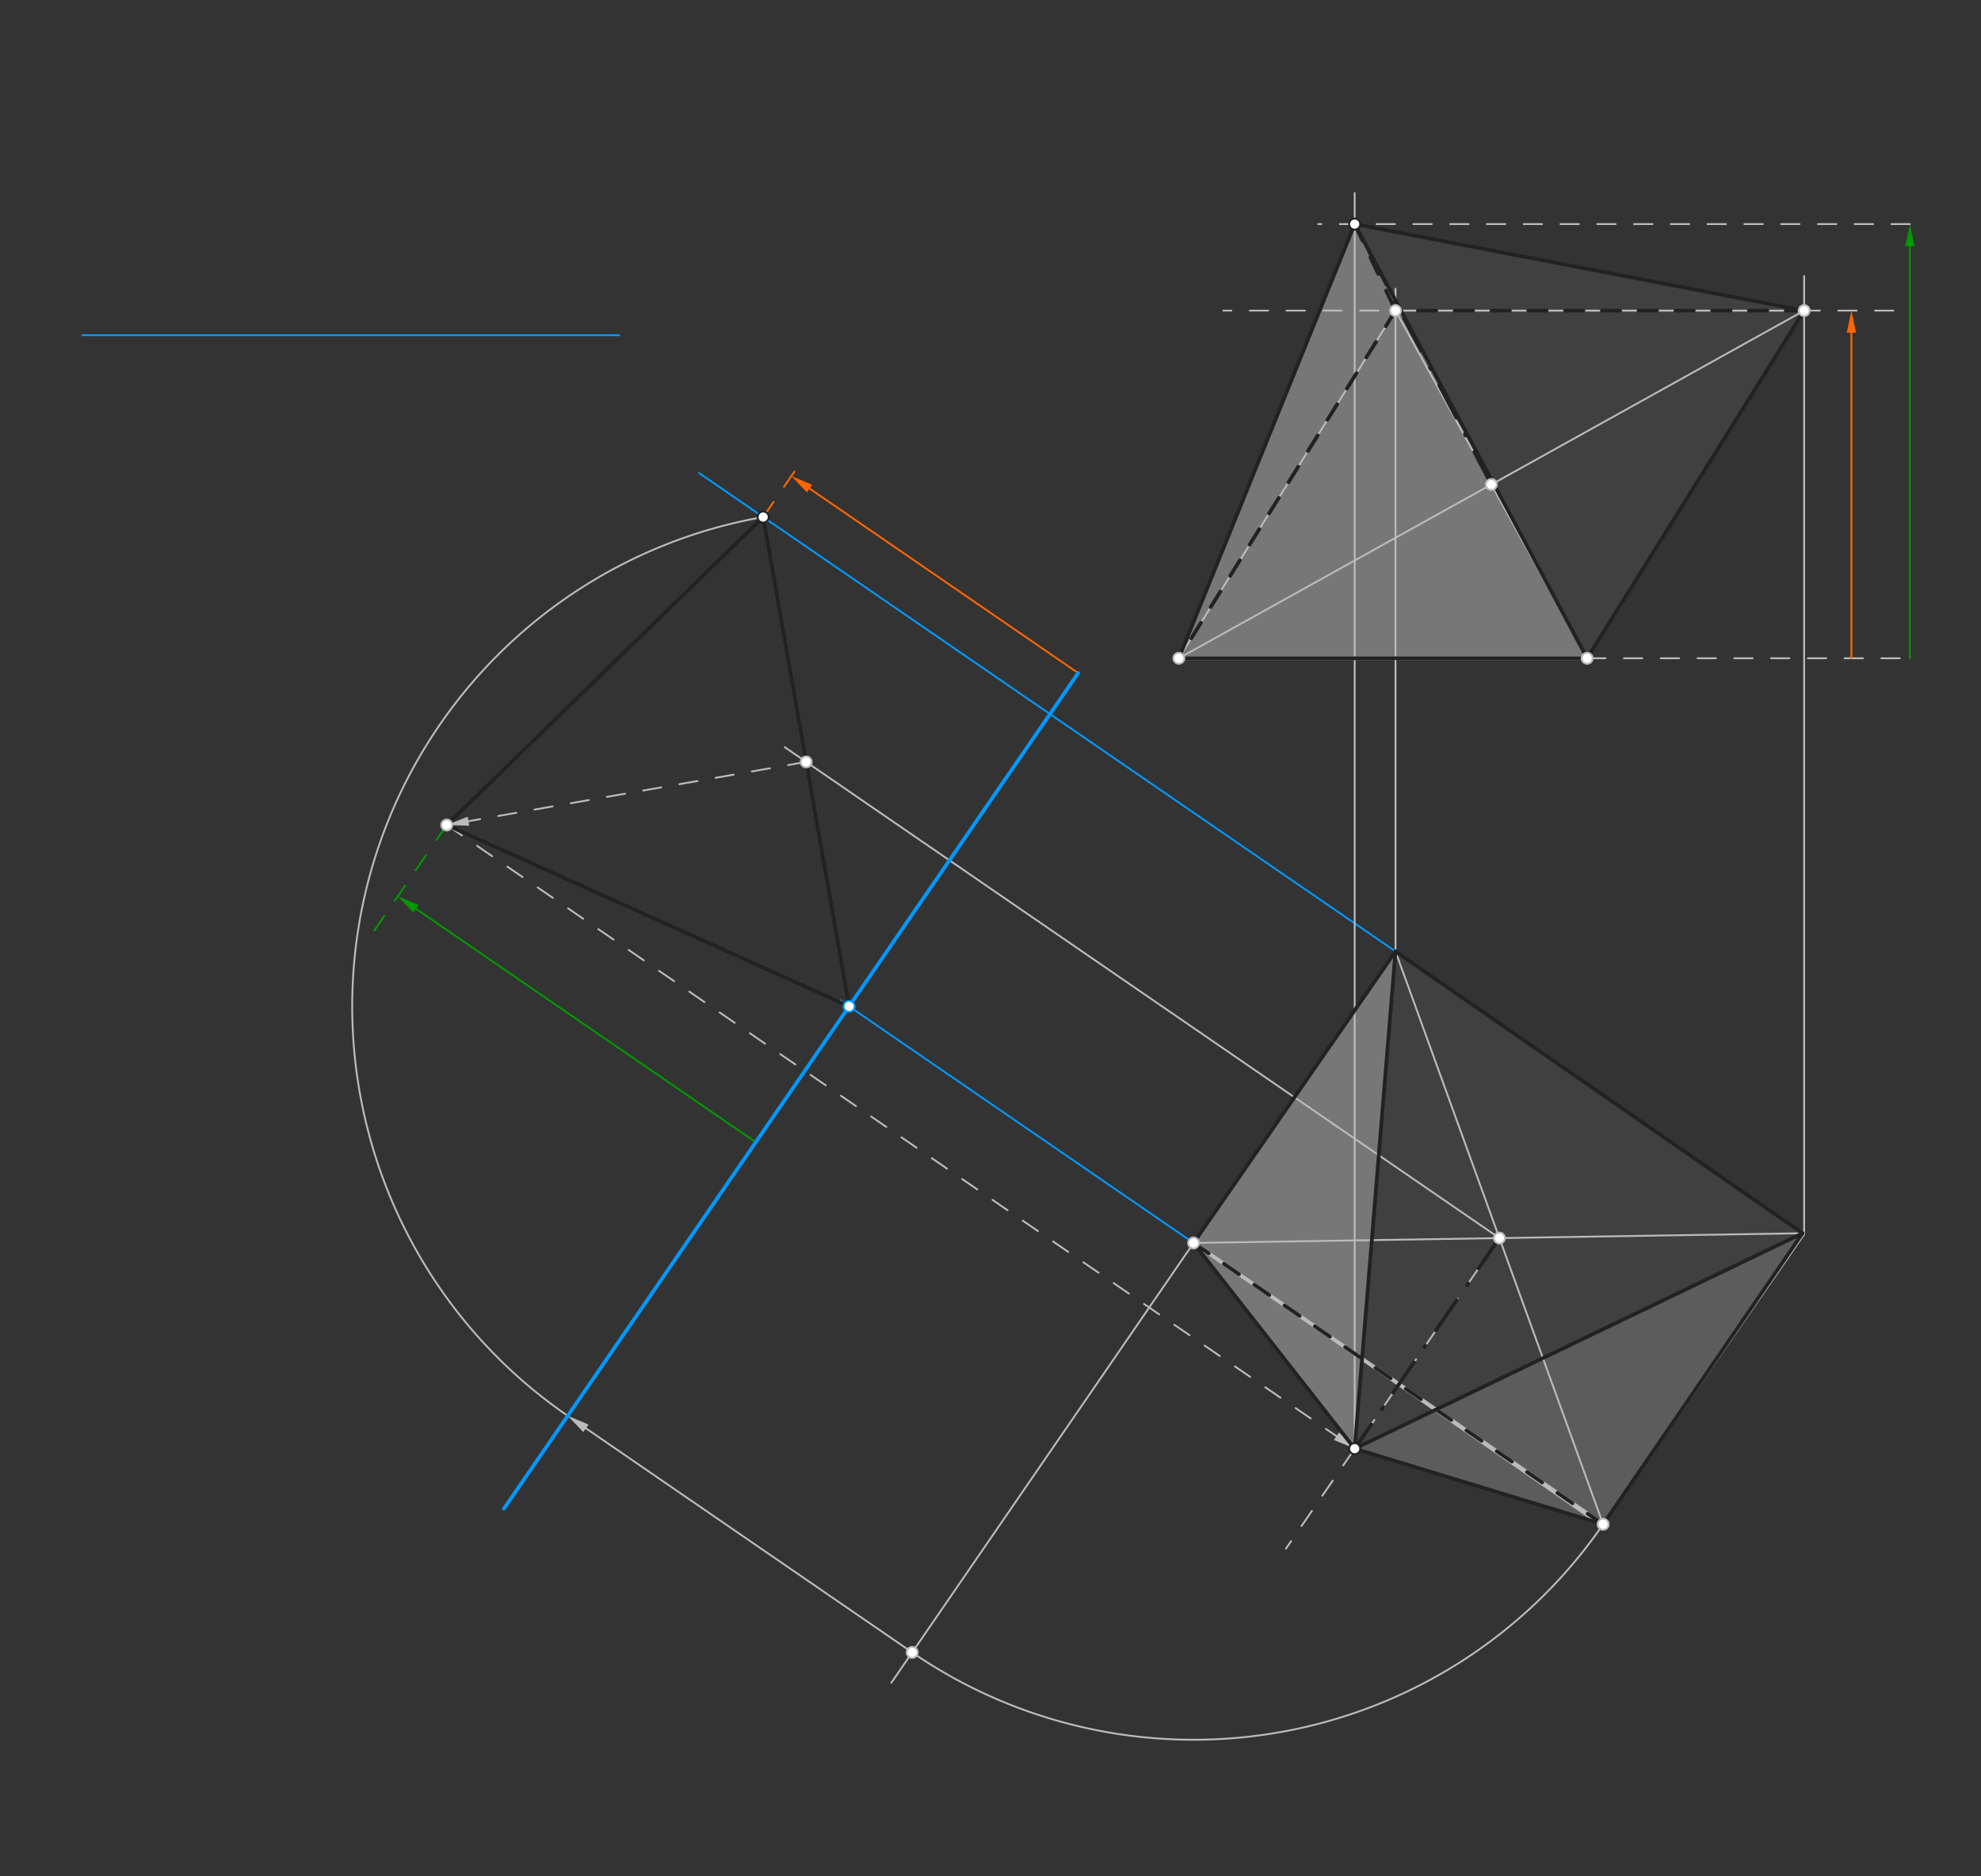 <svg xmlns="http://www.w3.org/2000/svg" class="svg--816" height="100%" preserveAspectRatio="xMidYMid meet" viewBox="0 0 1077.165 1020.472" width="100%"><rect x="0" y="0" width="1077.165" height="1020.472" fill="#333333" stroke="none"/><defs><marker id="marker-arrow" markerHeight="16" markerUnits="userSpaceOnUse" markerWidth="24" orient="auto-start-reverse" refX="24" refY="4" viewBox="0 0 24 8"><path d="M 0 0 L 24 4 L 0 8 z" stroke="inherit"></path></marker></defs><g class="aux-layer--949"><g class="element--733"><g fill="#bbbbbb" opacity="0.5"><path d="M 649 676 L 758.8 517.429 L 736.607 787.876 L 649 676 Z" stroke="none"></path></g></g><g class="element--733"><g fill="#bbbbbb" opacity="0.5"><path d="M 641 358 L 736.607 121.874 L 863 358 L 641 358 Z" stroke="none"></path></g></g><g class="element--733"><g fill="#bbbbbb" opacity="0.3"><path d="M 736.607 787.876 L 980.137 670.714 L 871.694 829 L 736.607 787.876 Z" stroke="none"></path></g></g><g class="element--733"><g fill="#bbbbbb" opacity="0.1"><path d="M 758.8 517.429 L 736.607 787.876 L 980.137 670.714 L 758.8 517.429 Z" stroke="none"></path></g></g><g class="element--733"><g fill="#bbbbbb" opacity="0.1"><path d="M 736.607 121.874 L 863 358 L 981 168.929 L 736.607 121.874 Z" stroke="none"></path></g></g><g class="element--733"><line stroke="#bbbbbb" stroke-dasharray="none" stroke-linecap="round" stroke-width="1" x1="641" x2="863" y1="358" y2="358"></line></g><g class="element--733"><line stroke="#bbbbbb" stroke-dasharray="none" stroke-linecap="round" stroke-width="1" x1="649" x2="871" y1="676" y2="830"></line></g><g class="element--733"><line stroke="#bbbbbb" stroke-dasharray="none" stroke-linecap="round" stroke-width="1" x1="648.8" x2="758.8" y1="676" y2="517.429"></line></g><g class="element--733"><line stroke="#bbbbbb" stroke-dasharray="none" stroke-linecap="round" stroke-width="1" x1="759" x2="981" y1="517.429" y2="671.312"></line></g><g class="element--733"><line stroke="#bbbbbb" stroke-dasharray="none" stroke-linecap="round" stroke-width="1" x1="981" x2="871.694" y1="671.312" y2="829"></line></g><g class="element--733"><line stroke="#0099ff" stroke-dasharray="none" stroke-linecap="round" stroke-width="1" x1="44.8" x2="336.65" y1="182.3" y2="182.3"></line></g><g class="element--733"><line stroke="#0099ff" stroke-dasharray="none" stroke-linecap="round" stroke-width="1" x1="649" x2="456.95" y1="676" y2="544.054"></line></g><g class="element--733"><line stroke="#bbbbbb" stroke-dasharray="none" stroke-linecap="round" stroke-width="1" x1="649" x2="484.659" y1="676" y2="915.2"></line></g><g class="element--733"><path d="M 871.694 829 A 270.188 270.188 0 0 1 496 898.694" fill="none" stroke="#bbbbbb" stroke-dasharray="none" stroke-linecap="round" stroke-width="1"></path></g><g class="element--733"><line stroke="#bbbbbb" stroke-dasharray="none" stroke-linecap="round" stroke-width="1" x1="496" x2="318.599" y1="898.694" y2="776.811"></line><path d="M308.708,770.016 l12,2.5 l0,-5 z" fill="#bbbbbb" stroke="#bbbbbb" stroke-width="0" transform="rotate(34.491, 308.708, 770.016)"></path></g><g class="element--733"><line stroke="#0099ff" stroke-dasharray="none" stroke-linecap="round" stroke-width="1" x1="758.8" x2="380.15" y1="517.429" y2="257.28"></line></g><g class="element--733"><path d="M 308.708 770.016 A 270.188 270.188 0 0 1 414.976 281.207" fill="none" stroke="#bbbbbb" stroke-dasharray="none" stroke-linecap="round" stroke-width="1"></path></g><g class="element--733"><line stroke="#ff6600" stroke-dasharray="10" stroke-linecap="round" stroke-width="1" x1="414.976" x2="437.584" y1="281.207" y2="248.3"></line></g><g class="element--733"><line stroke="#ff6600" stroke-dasharray="none" stroke-linecap="round" stroke-width="1" x1="586.25" x2="440.189" y1="366.05" y2="265.7"></line><path d="M430.298,258.905 l12,2.5 l0,-5 z" fill="#ff6600" stroke="#ff6600" stroke-width="0" transform="rotate(34.491, 430.298, 258.905)"></path></g><g class="element--733"><line stroke="#bbbbbb" stroke-dasharray="10" stroke-linecap="round" stroke-width="1" x1="863" x2="1038.5" y1="358" y2="358"></line></g><g class="element--733"><line stroke="#ff6600" stroke-dasharray="none" stroke-linecap="round" stroke-width="1" x1="1006.7" x2="1006.7" y1="358" y2="180.929"></line><path d="M1006.7,168.929 l12,2.5 l0,-5 z" fill="#ff6600" stroke="#ff6600" stroke-width="0" transform="rotate(90, 1006.7, 168.929)"></path></g><g class="element--733"><line stroke="#bbbbbb" stroke-dasharray="10" stroke-linecap="round" stroke-width="1" x1="1029.55" x2="665.2" y1="168.929" y2="168.929"></line></g><g class="element--733"><line stroke="#bbbbbb" stroke-dasharray="none" stroke-linecap="round" stroke-width="1" x1="758.8" x2="758.8" y1="517.429" y2="157"></line></g><g class="element--733"><line stroke="#bbbbbb" stroke-dasharray="none" stroke-linecap="round" stroke-width="1" x1="981" x2="981" y1="670.7" y2="150.15"></line></g><g class="element--733"><line stroke="#bbbbbb" stroke-dasharray="none" stroke-linecap="round" stroke-width="1" x1="641" x2="758.8" y1="358" y2="168.929"></line></g><g class="element--733"><line stroke="#bbbbbb" stroke-dasharray="none" stroke-linecap="round" stroke-width="1" x1="758.8" x2="981" y1="168.929" y2="168.929"></line></g><g class="element--733"><line stroke="#bbbbbb" stroke-dasharray="none" stroke-linecap="round" stroke-width="1" x1="981" x2="863" y1="168.929" y2="358"></line></g><g class="element--733"><line stroke="#bbbbbb" stroke-dasharray="none" stroke-linecap="round" stroke-width="1" x1="981" x2="649" y1="670.7" y2="676"></line></g><g class="element--733"><line stroke="#bbbbbb" stroke-dasharray="none" stroke-linecap="round" stroke-width="1" x1="758.8" x2="871.694" y1="517.429" y2="829"></line></g><g class="element--733"><line stroke="#bbbbbb" stroke-dasharray="none" stroke-linecap="round" stroke-width="1" x1="815.294" x2="426.7" y1="673.345" y2="406.365"></line></g><g class="element--733"><line stroke="#bbbbbb" stroke-dasharray="10" stroke-linecap="round" stroke-width="1" x1="438.362" x2="254.746" y1="414.377" y2="446.621"></line><path d="M242.927,448.697 l12,2.5 l0,-5 z" fill="#bbbbbb" stroke="#bbbbbb" stroke-width="0" transform="rotate(350.04, 242.927, 448.697)"></path></g><g class="element--733"><line stroke="#bbbbbb" stroke-dasharray="10" stroke-linecap="round" stroke-width="1" x1="815.294" x2="699.25" y1="673.345" y2="842.25"></line></g><g class="element--733"><line stroke="#bbbbbb" stroke-dasharray="10" stroke-linecap="round" stroke-width="1" x1="242.927" x2="726.716" y1="448.697" y2="781.08"></line><path d="M736.607,787.876 l12,2.5 l0,-5 z" fill="#bbbbbb" stroke="#bbbbbb" stroke-width="0" transform="rotate(214.491, 736.607, 787.876)"></path></g><g class="element--733"><line stroke="#bbbbbb" stroke-dasharray="none" stroke-linecap="round" stroke-width="1" x1="641" x2="981" y1="358" y2="168.929"></line></g><g class="element--733"><line stroke="#bbbbbb" stroke-dasharray="none" stroke-linecap="round" stroke-width="1" x1="758.8" x2="863" y1="168.929" y2="358"></line></g><g class="element--733"><line stroke="#009900" stroke-dasharray="10" stroke-linecap="round" stroke-width="1" x1="242.927" x2="203.557" y1="448.697" y2="506"></line></g><g class="element--733"><line stroke="#009900" stroke-dasharray="none" stroke-linecap="round" stroke-width="1" x1="410.951" x2="226.184" y1="621.2" y2="494.257"></line><path d="M216.294,487.462 l12,2.5 l0,-5 z" fill="#009900" stroke="#009900" stroke-width="0" transform="rotate(34.491, 216.294, 487.462)"></path></g><g class="element--733"><line stroke="#009900" stroke-dasharray="none" stroke-linecap="round" stroke-width="1" x1="1038.5" x2="1038.5" y1="358" y2="133.874"></line><path d="M1038.5,121.874 l12,2.5 l0,-5 z" fill="#009900" stroke="#009900" stroke-width="0" transform="rotate(90, 1038.5, 121.874)"></path></g><g class="element--733"><line stroke="#bbbbbb" stroke-dasharray="10" stroke-linecap="round" stroke-width="1" x1="1038.5" x2="716.8" y1="121.874" y2="121.874"></line></g><g class="element--733"><line stroke="#bbbbbb" stroke-dasharray="none" stroke-linecap="round" stroke-width="1" x1="736.607" x2="736.607" y1="787.876" y2="104.95"></line></g></g><g class="main-layer--75a"><g class="element--733"><line stroke="#bbbbbb" stroke-dasharray="none" stroke-linecap="round" stroke-width="2" x1="641" x2="863" y1="358" y2="358"></line></g><g class="element--733"><line stroke="#bbbbbb" stroke-dasharray="none" stroke-linecap="round" stroke-width="2" x1="649" x2="871.694" y1="676" y2="829"></line></g><g class="element--733"><line stroke="#0099ff" stroke-dasharray="none" stroke-linecap="round" stroke-width="2" x1="586.25" x2="274.058" y1="366.05" y2="820.45"></line></g><g class="element--733"><line stroke="#222222" stroke-dasharray="none" stroke-linecap="round" stroke-width="2" x1="461.708" x2="414.976" y1="547.323" y2="281.207"></line></g><g class="element--733"><line stroke="#222222" stroke-dasharray="none" stroke-linecap="round" stroke-width="2" x1="461.708" x2="242.927" y1="547.323" y2="448.697"></line></g><g class="element--733"><line stroke="#222222" stroke-dasharray="none" stroke-linecap="round" stroke-width="2" x1="242.927" x2="414.976" y1="448.697" y2="281.207"></line></g><g class="element--733"><line stroke="#222222" stroke-dasharray="20, 10, 1, 10" stroke-linecap="round" stroke-width="2" x1="815.294" x2="736.607" y1="673.345" y2="787.876"></line></g><g class="element--733"><line stroke="#222222" stroke-dasharray="20, 10, 1, 10" stroke-linecap="round" stroke-width="2" x1="810.923" x2="736.607" y1="263.507" y2="121.874"></line></g><g class="element--733"><line stroke="#222222" stroke-dasharray="none" stroke-linecap="round" stroke-width="2" x1="649" x2="736.607" y1="676" y2="787.876"></line></g><g class="element--733"><line stroke="#222222" stroke-dasharray="none" stroke-linecap="round" stroke-width="2" x1="736.607" x2="871.694" y1="787.876" y2="829"></line></g><g class="element--733"><line stroke="#222222" stroke-dasharray="none" stroke-linecap="round" stroke-width="2" x1="736.607" x2="758.8" y1="787.876" y2="517.429"></line></g><g class="element--733"><line stroke="#222222" stroke-dasharray="none" stroke-linecap="round" stroke-width="2" x1="736.607" x2="980.137" y1="787.876" y2="670.714"></line></g><g class="element--733"><line stroke="#222222" stroke-dasharray="none" stroke-linecap="round" stroke-width="2" x1="649" x2="758.8" y1="676" y2="517.429"></line></g><g class="element--733"><line stroke="#222222" stroke-dasharray="none" stroke-linecap="round" stroke-width="2" x1="758.8" x2="980.137" y1="517.429" y2="670.714"></line></g><g class="element--733"><line stroke="#222222" stroke-dasharray="none" stroke-linecap="round" stroke-width="2" x1="980.137" x2="871.694" y1="670.714" y2="829"></line></g><g class="element--733"><line stroke="#222222" stroke-dasharray="10" stroke-linecap="round" stroke-width="2" x1="649" x2="871.694" y1="676" y2="829"></line></g><g class="element--733"><line stroke="#222222" stroke-dasharray="none" stroke-linecap="round" stroke-width="2" x1="641" x2="736.607" y1="358" y2="121.874"></line></g><g class="element--733"><line stroke="#222222" stroke-dasharray="none" stroke-linecap="round" stroke-width="2" x1="736.607" x2="863" y1="121.874" y2="358"></line></g><g class="element--733"><line stroke="#222222" stroke-dasharray="none" stroke-linecap="round" stroke-width="2" x1="736.607" x2="981" y1="121.874" y2="168.929"></line></g><g class="element--733"><line stroke="#222222" stroke-dasharray="none" stroke-linecap="round" stroke-width="2" x1="641" x2="863" y1="358" y2="358"></line></g><g class="element--733"><line stroke="#222222" stroke-dasharray="none" stroke-linecap="round" stroke-width="2" x1="863" x2="981" y1="358" y2="168.929"></line></g><g class="element--733"><line stroke="#222222" stroke-dasharray="10" stroke-linecap="round" stroke-width="2" x1="981" x2="758.8" y1="168.929" y2="168.929"></line></g><g class="element--733"><line stroke="#222222" stroke-dasharray="10" stroke-linecap="round" stroke-width="2" x1="758.8" x2="641" y1="168.929" y2="358"></line></g><g class="element--733"><line stroke="#222222" stroke-dasharray="10" stroke-linecap="round" stroke-width="2" x1="736.607" x2="758.8" y1="121.874" y2="168.929"></line></g><g class="element--733"><circle cx="649" cy="676" r="3" stroke="#bbbbbb" stroke-width="1" fill="#ffffff"></circle>}</g><g class="element--733"><circle cx="871.694" cy="829" r="3" stroke="#bbbbbb" stroke-width="1" fill="#ffffff"></circle>}</g><g class="element--733"><circle cx="641" cy="358" r="3" stroke="#bbbbbb" stroke-width="1" fill="#ffffff"></circle>}</g><g class="element--733"><circle cx="863" cy="358" r="3" stroke="#bbbbbb" stroke-width="1" fill="#ffffff"></circle>}</g><g class="element--733"><circle cx="461.708" cy="547.323" r="3" stroke="#0099ff" stroke-width="1" fill="#ffffff"></circle>}</g><g class="element--733"><circle cx="496" cy="898.694" r="3" stroke="#bbbbbb" stroke-width="1" fill="#ffffff"></circle>}</g><g class="element--733"><circle cx="414.976" cy="281.207" r="3" stroke="#222222" stroke-width="1" fill="#ffffff"></circle>}</g><g class="element--733"><circle cx="758.8" cy="168.929" r="3" stroke="#bbbbbb" stroke-width="1" fill="#ffffff"></circle>}</g><g class="element--733"><circle cx="981" cy="168.929" r="3" stroke="#bbbbbb" stroke-width="1" fill="#ffffff"></circle>}</g><g class="element--733"><circle cx="815.294" cy="673.345" r="3" stroke="#bbbbbb" stroke-width="1" fill="#ffffff"></circle>}</g><g class="element--733"><circle cx="438.362" cy="414.377" r="3" stroke="#bbbbbb" stroke-width="1" fill="#ffffff"></circle>}</g><g class="element--733"><circle cx="242.927" cy="448.697" r="3" stroke="#bbbbbb" stroke-width="1" fill="#ffffff"></circle>}</g><g class="element--733"><circle cx="736.607" cy="787.876" r="3" stroke="#222222" stroke-width="1" fill="#ffffff"></circle>}</g><g class="element--733"><circle cx="810.923" cy="263.507" r="3" stroke="#bbbbbb" stroke-width="1" fill="#ffffff"></circle>}</g><g class="element--733"><circle cx="736.607" cy="121.874" r="3" stroke="#222222" stroke-width="1" fill="#ffffff"></circle>}</g></g><g class="snaps-layer--ac6"></g><g class="temp-layer--52d"></g></svg>